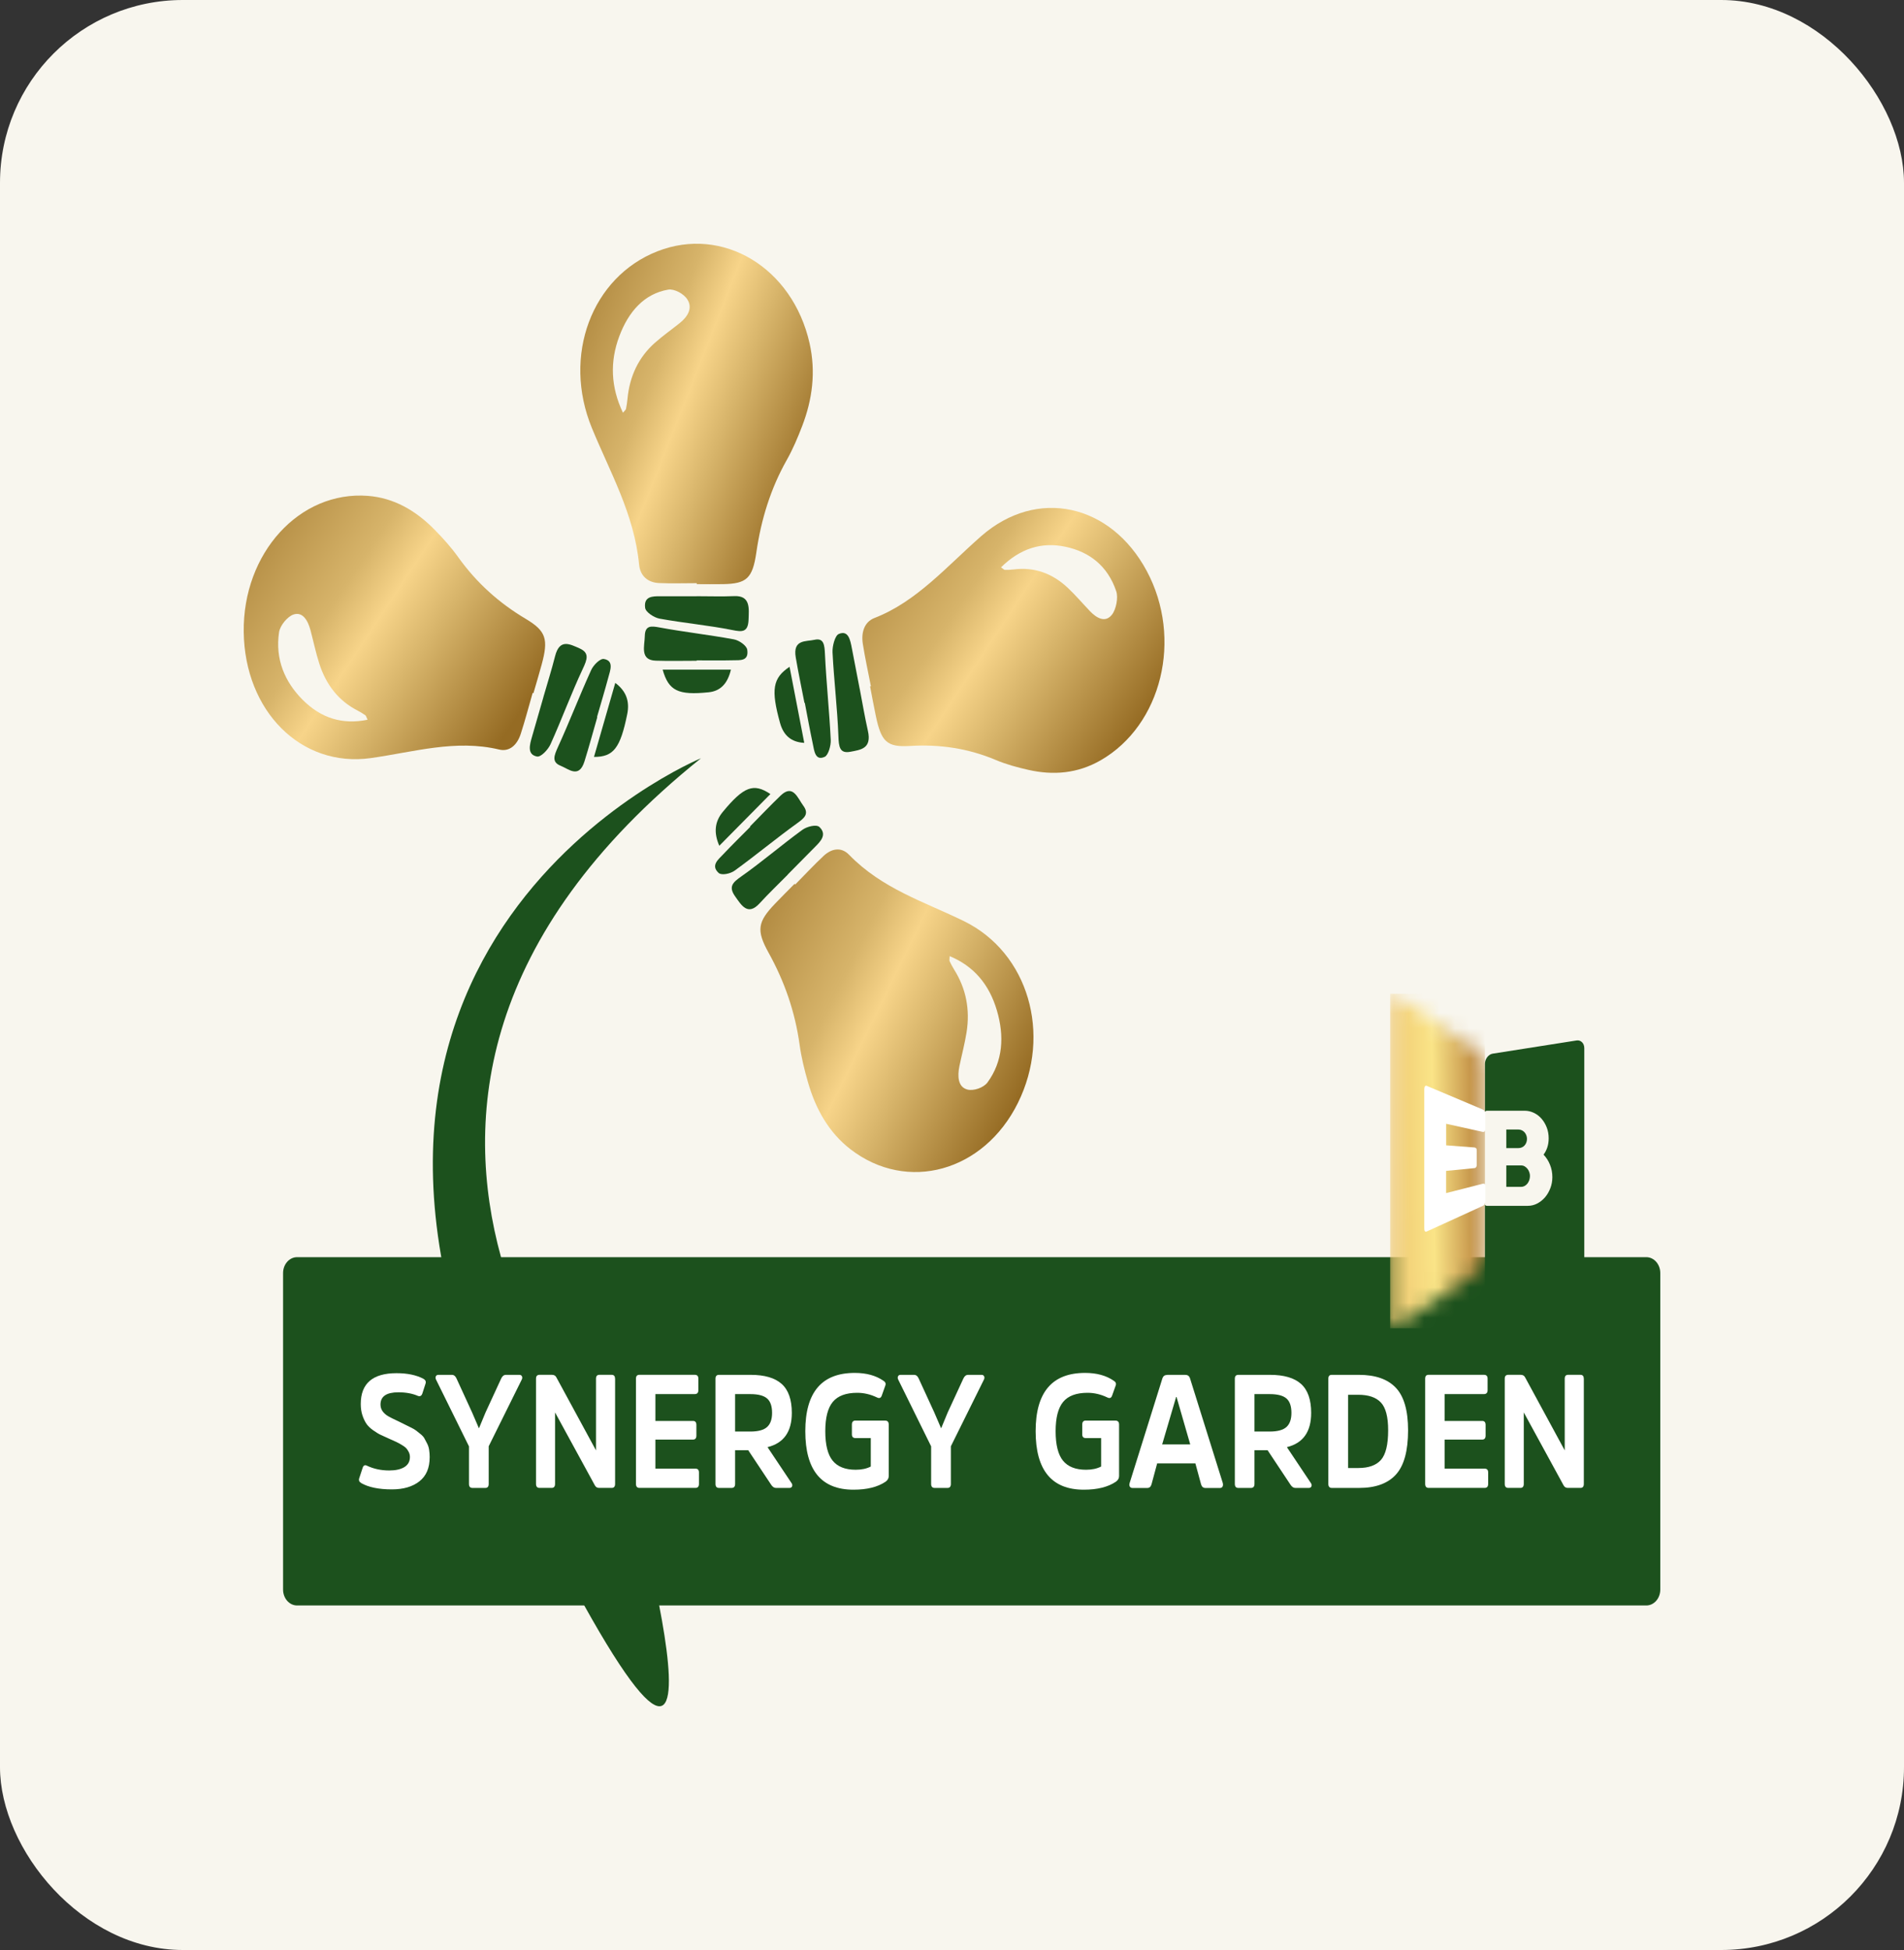 <svg width="125" height="128" viewBox="0 0 125 128" fill="none" xmlns="http://www.w3.org/2000/svg">
<rect x="0" y="0" width="125" height="128" fill="#333333" stroke="none"/>
<rect width="125" height="128" rx="12" fill="#F8F6EE"/>
<path d="M46.014 49.775C46.014 49.775 16.784 61.838 33.667 96.302C50.551 130.765 41.48 97.738 41.48 97.738C41.48 97.738 17.036 73.037 46.017 49.775" fill="#1C511D"/>
<path d="M19.503 82.522H108.082C108.59 82.522 109 82.99 109 83.568V104.338C109 104.917 108.59 105.385 108.082 105.385H19.503C18.995 105.385 18.584 104.917 18.584 104.338V83.568C18.584 82.99 18.995 82.522 19.503 82.522Z" fill="#1C511D"/>
<path d="M45.745 38.28C44.915 38.28 44.084 38.309 43.254 38.272C42.578 38.24 42.035 37.847 41.958 37.062C41.637 33.744 40.06 31.019 38.861 28.102C36.898 23.339 38.861 18.183 43.152 16.499C47.457 14.806 52.034 17.569 53.149 22.533C53.57 24.409 53.335 26.221 52.664 27.965C52.371 28.73 52.049 29.489 51.654 30.19C50.6 32.057 49.97 34.081 49.654 36.268C49.406 37.981 49.005 38.315 47.469 38.344C46.895 38.356 46.319 38.344 45.742 38.344V38.28H45.745ZM40.897 27.093C41.017 26.948 41.083 26.904 41.096 26.846C41.139 26.637 41.172 26.421 41.193 26.206C41.33 24.685 41.935 23.446 42.986 22.51C43.509 22.042 44.084 21.643 44.63 21.204C45.112 20.817 45.502 20.256 45.13 19.66C44.892 19.279 44.267 18.945 43.869 19.012C42.295 19.282 41.264 20.454 40.657 22.074C40.029 23.752 40.1 25.415 40.897 27.093Z" fill="url(#paint0_linear_133_1524)"/>
<path fill-rule="evenodd" clip-rule="evenodd" d="M45.727 39.136C46.553 39.136 47.385 39.165 48.212 39.13C49.276 39.087 49.171 39.93 49.143 40.687C49.11 41.521 48.707 41.484 48.087 41.358C46.502 41.041 44.89 40.899 43.3 40.608C42.946 40.544 42.392 40.189 42.354 39.898C42.254 39.139 42.844 39.136 43.339 39.139C44.135 39.142 44.931 39.139 45.729 39.139L45.727 39.136Z" fill="#1C511D"/>
<path fill-rule="evenodd" clip-rule="evenodd" d="M45.738 43.373C44.843 43.373 43.947 43.396 43.054 43.367C41.99 43.335 42.322 42.393 42.332 41.753C42.345 41.029 42.771 41.09 43.291 41.186C44.917 41.488 46.562 41.669 48.19 41.971C48.517 42.032 49.017 42.37 49.058 42.652C49.172 43.42 48.565 43.329 48.137 43.341C47.338 43.361 46.539 43.347 45.738 43.347V43.373Z" fill="#1C511D"/>
<path fill-rule="evenodd" clip-rule="evenodd" d="M43.501 43.955H47.986C47.767 44.892 47.282 45.363 46.529 45.441C44.524 45.648 43.896 45.348 43.504 43.955" fill="#1C511D"/>
<path d="M34.969 45.484C34.711 46.383 34.474 47.29 34.186 48.177C33.951 48.899 33.453 49.364 32.772 49.201C29.907 48.515 27.143 49.37 24.337 49.762C19.752 50.402 16.07 46.665 16.001 41.492C15.934 36.304 19.665 32.206 24.151 32.549C25.845 32.68 27.281 33.497 28.529 34.768C29.075 35.324 29.608 35.911 30.07 36.557C31.297 38.278 32.788 39.596 34.51 40.619C35.859 41.422 36.015 41.957 35.558 43.632C35.388 44.26 35.201 44.88 35.02 45.502C35.002 45.496 34.984 45.49 34.967 45.482M24.13 47.241C24.046 47.066 24.031 46.979 23.985 46.95C23.821 46.837 23.655 46.735 23.482 46.645C22.255 46.02 21.413 44.978 20.959 43.551C20.731 42.838 20.578 42.094 20.384 41.367C20.213 40.724 19.866 40.125 19.254 40.343C18.864 40.483 18.387 41.056 18.32 41.503C18.055 43.292 18.711 44.775 19.872 45.938C21.073 47.142 22.484 47.584 24.13 47.244V47.241Z" fill="url(#paint1_linear_133_1524)"/>
<path fill-rule="evenodd" clip-rule="evenodd" d="M35.672 45.765C35.93 44.869 36.213 43.976 36.442 43.072C36.738 41.906 37.409 42.281 38.029 42.551C38.713 42.848 38.557 43.273 38.259 43.907C37.499 45.523 36.879 47.225 36.141 48.856C35.975 49.22 35.509 49.708 35.256 49.659C34.59 49.531 34.774 48.891 34.929 48.356C35.179 47.495 35.427 46.631 35.674 45.768C35.674 45.768 35.674 45.768 35.672 45.768" fill="#1C511D"/>
<path fill-rule="evenodd" clip-rule="evenodd" d="M39.212 47.078C38.931 48.047 38.671 49.024 38.37 49.983C38.01 51.126 37.329 50.472 36.801 50.263C36.201 50.024 36.385 49.582 36.627 49.044C37.388 47.378 38.051 45.653 38.811 43.984C38.962 43.65 39.401 43.213 39.648 43.257C40.322 43.373 40.062 44.001 39.937 44.47C39.702 45.342 39.442 46.203 39.194 47.066C39.202 47.066 39.209 47.072 39.215 47.075" fill="#1C511D"/>
<path fill-rule="evenodd" clip-rule="evenodd" d="M38.996 49.684C39.465 48.055 39.91 46.507 40.394 44.826C41.106 45.358 41.349 46.027 41.18 46.868C40.726 49.105 40.282 49.689 38.996 49.684Z" fill="#1C511D"/>
<path d="M57.175 45.043C56.996 44.118 56.792 43.199 56.646 42.269C56.526 41.51 56.748 40.823 57.407 40.567C60.18 39.497 62.175 37.156 64.418 35.193C68.08 31.986 72.918 33.065 75.285 37.479C77.661 41.908 76.275 47.596 72.262 49.905C70.744 50.778 69.141 50.906 67.503 50.533C66.784 50.37 66.064 50.176 65.38 49.888C63.553 49.117 61.683 48.847 59.744 48.966C58.223 49.059 57.851 48.687 57.496 46.98C57.361 46.34 57.246 45.7 57.123 45.057C57.141 45.054 57.159 45.049 57.18 45.043M65.72 37.243C65.87 37.345 65.921 37.409 65.975 37.409C66.166 37.412 66.355 37.403 66.544 37.38C67.878 37.209 69.067 37.616 70.096 38.581C70.611 39.064 71.075 39.614 71.568 40.128C72.004 40.582 72.568 40.896 72.997 40.352C73.272 40.006 73.425 39.238 73.282 38.811C72.713 37.115 71.486 36.22 69.968 35.894C68.394 35.557 66.985 35.993 65.72 37.24V37.243Z" fill="url(#paint2_linear_133_1524)"/>
<path fill-rule="evenodd" clip-rule="evenodd" d="M56.44 45.208C56.619 46.13 56.772 47.061 56.979 47.974C57.244 49.149 56.499 49.216 55.843 49.344C55.124 49.486 55.068 49.03 55.042 48.311C54.973 46.479 54.749 44.653 54.657 42.824C54.636 42.414 54.82 41.722 55.062 41.617C55.693 41.344 55.82 41.998 55.925 42.55C56.093 43.437 56.267 44.324 56.438 45.211C56.438 45.211 56.438 45.211 56.44 45.211" fill="#1C511D"/>
<path fill-rule="evenodd" clip-rule="evenodd" d="M52.813 46.136C52.621 45.138 52.41 44.147 52.241 43.146C52.04 41.957 52.92 42.123 53.469 41.998C54.091 41.855 54.132 42.344 54.16 42.946C54.249 44.821 54.448 46.691 54.54 48.567C54.558 48.942 54.377 49.573 54.145 49.678C53.512 49.969 53.456 49.276 53.356 48.8C53.167 47.913 53.007 47.023 52.836 46.133C52.828 46.133 52.821 46.136 52.813 46.139" fill="#1C511D"/>
<path fill-rule="evenodd" clip-rule="evenodd" d="M51.835 43.768C52.157 45.44 52.465 47.031 52.8 48.762C51.95 48.718 51.44 48.279 51.212 47.459C50.605 45.268 50.725 44.506 51.838 43.768" fill="#1C511D"/>
<path d="M52.205 58.061C52.825 57.433 53.43 56.781 54.071 56.182C54.594 55.694 55.229 55.577 55.744 56.109C57.916 58.346 60.682 59.192 63.282 60.463C67.525 62.542 69.056 67.884 66.831 72.389C64.596 76.911 59.564 78.31 55.839 75.442C54.433 74.358 53.553 72.825 53.037 71.013C52.81 70.219 52.609 69.405 52.496 68.585C52.195 66.392 51.491 64.397 50.453 62.528C49.641 61.059 49.746 60.509 50.879 59.323C51.302 58.878 51.739 58.45 52.167 58.014C52.18 58.029 52.193 58.046 52.205 58.061ZM62.345 62.76C62.343 62.958 62.317 63.042 62.343 63.095C62.432 63.284 62.532 63.47 62.641 63.647C63.425 64.892 63.693 66.273 63.455 67.768C63.335 68.515 63.141 69.245 62.986 69.987C62.85 70.641 62.886 71.356 63.511 71.519C63.912 71.624 64.575 71.403 64.831 71.051C65.851 69.658 65.94 68.001 65.448 66.331C64.94 64.601 63.917 63.412 62.343 62.76H62.345Z" fill="url(#paint3_linear_133_1524)"/>
<path fill-rule="evenodd" clip-rule="evenodd" d="M51.719 57.413C51.099 58.041 50.464 58.646 49.864 59.301C49.094 60.138 48.68 59.429 48.262 58.838C47.803 58.19 48.124 57.913 48.66 57.535C50.03 56.572 51.319 55.459 52.676 54.472C52.98 54.251 53.597 54.097 53.796 54.286C54.314 54.781 53.873 55.229 53.502 55.598C52.906 56.2 52.311 56.805 51.714 57.407" fill="#1C511D"/>
<path fill-rule="evenodd" clip-rule="evenodd" d="M49.242 54.247C49.91 53.569 50.569 52.877 51.252 52.219C52.066 51.44 52.37 52.394 52.732 52.88C53.146 53.432 52.791 53.709 52.344 54.032C50.951 55.035 49.617 56.146 48.227 57.152C47.946 57.353 47.377 57.478 47.18 57.301C46.647 56.812 47.152 56.422 47.469 56.088C48.056 55.468 48.66 54.875 49.26 54.27C49.255 54.264 49.25 54.255 49.245 54.25" fill="#1C511D"/>
<path fill-rule="evenodd" clip-rule="evenodd" d="M50.578 52.123C49.453 53.26 48.384 54.342 47.223 55.517C46.843 54.65 46.929 53.929 47.447 53.3C48.828 51.628 49.471 51.378 50.578 52.123Z" fill="#1C511D"/>
<path d="M28.208 95.656C28.208 96.36 27.983 96.886 27.532 97.238C27.083 97.59 26.481 97.765 25.728 97.765C24.871 97.765 24.202 97.628 23.72 97.355C23.585 97.276 23.539 97.171 23.582 97.038L23.804 96.363C23.853 96.194 23.947 96.142 24.082 96.206C24.526 96.418 25.016 96.523 25.552 96.523C25.97 96.523 26.302 96.45 26.547 96.302C26.789 96.153 26.912 95.933 26.912 95.639C26.912 95.52 26.886 95.409 26.833 95.307C26.779 95.206 26.726 95.124 26.667 95.06C26.608 94.996 26.509 94.923 26.366 94.839C26.223 94.755 26.111 94.694 26.029 94.656C25.945 94.618 25.807 94.554 25.611 94.467C25.358 94.353 25.162 94.26 25.016 94.196C24.873 94.132 24.705 94.031 24.511 93.894C24.317 93.757 24.169 93.618 24.067 93.472C23.965 93.327 23.876 93.144 23.799 92.92C23.723 92.696 23.684 92.443 23.684 92.161C23.684 90.811 24.468 90.137 26.034 90.137C26.743 90.137 27.333 90.259 27.8 90.506C27.935 90.585 27.981 90.689 27.937 90.823L27.726 91.477C27.669 91.632 27.573 91.681 27.43 91.626C27.078 91.472 26.651 91.393 26.154 91.393C25.371 91.393 24.98 91.66 24.98 92.196C24.98 92.513 25.156 92.771 25.506 92.975C25.618 93.039 25.855 93.158 26.218 93.327C26.414 93.423 26.539 93.487 26.593 93.513C26.646 93.539 26.764 93.597 26.945 93.688C27.126 93.775 27.246 93.844 27.305 93.894C27.363 93.943 27.458 94.019 27.588 94.118C27.718 94.22 27.807 94.316 27.858 94.409C27.907 94.499 27.965 94.612 28.034 94.74C28.103 94.871 28.149 95.011 28.172 95.162C28.195 95.313 28.21 95.479 28.21 95.662" fill="white"/>
<path d="M32.084 94.94V97.406C32.084 97.58 32.01 97.67 31.862 97.67H31.02C30.867 97.67 30.788 97.583 30.788 97.406V94.94L28.624 90.554C28.588 90.476 28.583 90.406 28.614 90.342C28.645 90.278 28.701 90.246 28.78 90.246H29.663C29.798 90.246 29.9 90.325 29.969 90.482L30.994 92.715L31.438 93.747H31.448L31.875 92.718L32.908 90.479C32.982 90.325 33.084 90.246 33.214 90.246H34.099C34.178 90.246 34.234 90.278 34.265 90.342C34.296 90.406 34.293 90.476 34.255 90.554L32.081 94.94H32.084Z" fill="white"/>
<path d="M40.382 90.488V97.404C40.382 97.578 40.307 97.668 40.16 97.668H39.33C39.2 97.668 39.106 97.607 39.045 97.485L36.44 92.713V97.404C36.44 97.578 36.366 97.668 36.218 97.668H35.422C35.269 97.668 35.19 97.581 35.19 97.404V90.497C35.19 90.329 35.266 90.244 35.422 90.244H36.233C36.376 90.244 36.473 90.299 36.529 90.416L39.129 95.205V90.497C39.129 90.329 39.203 90.244 39.351 90.244H40.154C40.302 90.244 40.376 90.326 40.376 90.486" fill="white"/>
<path d="M45.497 94.496H43.028V96.403H45.656C45.809 96.403 45.888 96.488 45.888 96.656V97.404C45.888 97.578 45.811 97.668 45.656 97.668H41.984C41.831 97.668 41.752 97.581 41.752 97.404V90.497C41.752 90.329 41.826 90.244 41.974 90.244H45.617C45.77 90.244 45.849 90.329 45.849 90.497V91.245C45.849 91.419 45.773 91.509 45.617 91.509H43.028V93.272H45.497C45.645 93.272 45.719 93.359 45.719 93.536V94.231C45.719 94.406 45.645 94.496 45.497 94.496Z" fill="white"/>
<path d="M47.21 90.246H49.282C50.195 90.246 50.874 90.444 51.318 90.842C51.762 91.241 51.984 91.875 51.984 92.744C51.984 93.983 51.453 94.73 50.389 94.992L51.961 97.345C52.017 97.42 52.029 97.493 52.001 97.566C51.973 97.635 51.915 97.67 51.82 97.67H50.945C50.823 97.67 50.715 97.598 50.624 97.455L49.121 95.193H48.261V97.406C48.261 97.58 48.185 97.67 48.029 97.67H47.205C47.052 97.67 46.973 97.583 46.973 97.406V90.499C46.973 90.33 47.049 90.246 47.205 90.246M48.264 93.968H49.254C49.772 93.968 50.139 93.87 50.358 93.672C50.578 93.474 50.688 93.166 50.688 92.744C50.688 92.302 50.578 91.985 50.358 91.796C50.139 91.607 49.774 91.511 49.261 91.511H48.261V93.968H48.264Z" fill="white"/>
<path d="M56.163 93.251H58.115C58.268 93.251 58.347 93.338 58.347 93.516V96.889C58.347 97.037 58.278 97.16 58.143 97.258C57.625 97.61 56.921 97.785 56.033 97.785C53.923 97.785 52.869 96.505 52.869 93.946C52.869 91.387 53.951 90.119 56.117 90.119C56.87 90.119 57.492 90.288 57.985 90.625C58.127 90.71 58.173 90.817 58.122 90.951L57.89 91.605C57.834 91.768 57.73 91.809 57.576 91.73C57.15 91.527 56.719 91.425 56.28 91.425C55.54 91.425 55.005 91.623 54.675 92.021C54.346 92.419 54.181 93.059 54.181 93.946C54.181 94.833 54.341 95.484 54.665 95.88C54.989 96.278 55.492 96.476 56.178 96.476C56.566 96.476 56.898 96.406 57.168 96.264V94.397H56.16C56.007 94.397 55.928 94.316 55.928 94.156V93.513C55.928 93.338 56.005 93.248 56.16 93.248" fill="white"/>
<path d="M62.426 94.94V97.406C62.426 97.58 62.352 97.67 62.205 97.67H61.363C61.209 97.67 61.13 97.583 61.13 97.406V94.94L58.967 90.554C58.931 90.476 58.926 90.406 58.957 90.342C58.987 90.278 59.043 90.246 59.123 90.246H60.005C60.141 90.246 60.242 90.325 60.311 90.482L61.337 92.715L61.781 93.747H61.791L62.217 92.718L63.251 90.479C63.325 90.325 63.427 90.246 63.557 90.246H64.442C64.521 90.246 64.577 90.278 64.608 90.342C64.639 90.406 64.636 90.476 64.598 90.554L62.424 94.94H62.426Z" fill="white"/>
<path d="M71.285 93.251H73.237C73.39 93.251 73.469 93.338 73.469 93.516V96.889C73.469 97.037 73.4 97.16 73.265 97.258C72.747 97.61 72.043 97.785 71.155 97.785C69.045 97.785 67.991 96.505 67.991 93.946C67.991 91.387 69.073 90.119 71.239 90.119C71.992 90.119 72.614 90.288 73.107 90.625C73.25 90.71 73.296 90.817 73.245 90.951L73.012 91.605C72.956 91.768 72.852 91.809 72.698 91.73C72.272 91.527 71.841 91.425 71.402 91.425C70.662 91.425 70.127 91.623 69.798 92.021C69.469 92.419 69.303 93.059 69.303 93.946C69.303 94.833 69.463 95.484 69.787 95.88C70.111 96.278 70.614 96.476 71.3 96.476C71.688 96.476 72.02 96.406 72.29 96.264V94.397H71.282C71.129 94.397 71.05 94.316 71.05 94.156V93.513C71.05 93.338 71.127 93.248 71.282 93.248" fill="white"/>
<path d="M76.632 90.246H77.811C77.964 90.246 78.066 90.316 78.119 90.453L80.275 97.339C80.301 97.435 80.296 97.513 80.263 97.577C80.232 97.641 80.176 97.673 80.097 97.673H79.14C78.995 97.673 78.9 97.595 78.854 97.441L78.479 96.059H75.969L75.596 97.441C75.55 97.595 75.458 97.673 75.318 97.673H74.354C74.267 97.673 74.206 97.641 74.172 97.577C74.137 97.513 74.134 97.432 74.165 97.339L76.321 90.453C76.377 90.316 76.479 90.252 76.632 90.252M76.3 94.812H78.14L77.242 91.7H77.214L76.298 94.812H76.3Z" fill="white"/>
<path d="M81.307 90.246H83.378C84.292 90.246 84.97 90.444 85.414 90.842C85.858 91.241 86.08 91.875 86.08 92.744C86.08 93.983 85.55 94.73 84.486 94.992L86.057 97.345C86.113 97.42 86.126 97.493 86.098 97.566C86.07 97.635 86.011 97.67 85.917 97.67H85.042C84.919 97.67 84.812 97.598 84.72 97.455L83.218 95.193H82.358V97.406C82.358 97.58 82.281 97.67 82.126 97.67H81.302C81.148 97.67 81.069 97.583 81.069 97.406V90.499C81.069 90.33 81.146 90.246 81.302 90.246M82.36 93.968H83.35C83.868 93.968 84.236 93.87 84.455 93.672C84.674 93.474 84.784 93.166 84.784 92.744C84.784 92.302 84.674 91.985 84.455 91.796C84.236 91.607 83.871 91.511 83.358 91.511H82.358V93.968H82.36Z" fill="white"/>
<path d="M89.172 91.555H88.506V96.362H89.182C89.853 96.362 90.348 96.184 90.662 95.83C90.975 95.475 91.134 94.826 91.134 93.884C91.134 93.006 90.975 92.398 90.656 92.061C90.34 91.723 89.845 91.555 89.172 91.555ZM89.225 97.67H87.439C87.286 97.67 87.207 97.583 87.207 97.406V90.499C87.207 90.33 87.281 90.246 87.429 90.246H89.215C90.294 90.246 91.103 90.528 91.639 91.095C92.175 91.662 92.442 92.59 92.442 93.884C92.442 95.242 92.175 96.211 91.641 96.795C91.108 97.38 90.302 97.67 89.223 97.67H89.225Z" fill="white"/>
<path d="M97.31 94.496H94.84V96.403H97.468C97.621 96.403 97.7 96.488 97.7 96.656V97.404C97.7 97.578 97.624 97.668 97.468 97.668H93.797C93.644 97.668 93.564 97.581 93.564 97.404V90.497C93.564 90.329 93.638 90.244 93.786 90.244H97.43C97.583 90.244 97.662 90.329 97.662 90.497V91.245C97.662 91.419 97.585 91.509 97.43 91.509H94.84V93.272H97.31C97.458 93.272 97.532 93.359 97.532 93.536V94.231C97.532 94.406 97.458 94.496 97.31 94.496Z" fill="white"/>
<path d="M103.98 90.488V97.404C103.98 97.578 103.906 97.668 103.758 97.668H102.929C102.799 97.668 102.704 97.607 102.643 97.485L100.038 92.713V97.404C100.038 97.578 99.964 97.668 99.816 97.668H99.02C98.867 97.668 98.788 97.581 98.788 97.404V90.497C98.788 90.329 98.865 90.244 99.02 90.244H99.832C99.975 90.244 100.071 90.299 100.128 90.416L102.727 95.205V90.497C102.727 90.329 102.801 90.244 102.949 90.244H103.753C103.901 90.244 103.975 90.326 103.975 90.486" fill="white"/>
<mask id="mask0_133_1524" style="mask-type:luminance" maskUnits="userSpaceOnUse" x="91" y="65" width="7" height="23">
<path d="M93.484 71.63C93.484 71.537 93.496 71.47 93.527 71.429C93.555 71.385 93.594 71.377 93.644 71.397L97.301 72.947C97.354 72.97 97.398 73.005 97.426 73.055C97.456 73.101 97.472 73.159 97.472 73.221V74.256C97.472 74.305 97.456 74.346 97.426 74.384C97.395 74.422 97.354 74.433 97.298 74.419L94.91 73.889V75.303L96.752 75.442C96.8 75.445 96.836 75.463 96.867 75.492C96.897 75.521 96.913 75.567 96.913 75.628V76.606C96.913 76.646 96.9 76.69 96.872 76.731C96.844 76.774 96.806 76.795 96.755 76.8L94.907 76.981V78.438L97.308 77.824C97.418 77.798 97.474 77.847 97.474 77.972V79.013C97.474 79.043 97.464 79.072 97.444 79.101C97.436 79.182 97.385 79.246 97.293 79.284L93.642 80.959C93.594 80.982 93.555 80.976 93.525 80.944C93.494 80.909 93.481 80.848 93.481 80.749V71.627L93.484 71.63ZM91.267 65.683C91.267 65.36 91.463 65.232 91.708 65.395L97.046 68.989C97.288 69.152 97.487 69.548 97.487 69.87V82.552C97.487 82.875 97.29 83.271 97.046 83.437L91.708 87.031C91.466 87.194 91.267 87.066 91.267 86.743V65.686V65.683Z" fill="white"/>
</mask>
<g mask="url(#mask0_133_1524)">
<path d="M97.487 65.231H91.267V87.189H97.487V65.231Z" fill="url(#paint4_linear_133_1524)"/>
</g>
<path d="M100.444 77.201C100.444 77.117 100.432 77.032 100.401 76.948C100.373 76.864 100.335 76.788 100.281 76.724C100.23 76.66 100.171 76.605 100.1 76.564C100.028 76.52 99.952 76.5 99.87 76.5H98.891V77.905H99.87C99.952 77.905 100.026 77.884 100.097 77.847C100.166 77.809 100.225 77.754 100.279 77.689C100.33 77.623 100.37 77.547 100.398 77.466C100.426 77.381 100.442 77.294 100.442 77.207M100.248 74.758C100.248 74.674 100.233 74.595 100.205 74.523C100.179 74.45 100.141 74.386 100.09 74.328C100.041 74.272 99.98 74.229 99.911 74.194C99.842 74.162 99.768 74.144 99.684 74.144H98.891V75.363H99.674C99.761 75.363 99.835 75.349 99.906 75.319C99.978 75.29 100.036 75.247 100.087 75.191C100.138 75.136 100.176 75.072 100.205 74.999C100.233 74.924 100.248 74.843 100.248 74.752V74.758ZM103.503 68.296C103.784 68.253 104.011 68.48 104.011 68.802V83.474C104.011 83.793 103.784 84.023 103.503 83.983L97.995 83.171C97.714 83.13 97.487 82.834 97.487 82.511V79.082C97.487 79.082 97.5 79.1 97.508 79.109C97.536 79.138 97.577 79.152 97.625 79.152H100.301C100.518 79.152 100.725 79.103 100.919 79.001C101.115 78.899 101.286 78.763 101.434 78.591C101.58 78.419 101.697 78.219 101.784 77.989C101.871 77.762 101.914 77.518 101.914 77.265C101.914 76.98 101.863 76.71 101.758 76.454C101.656 76.198 101.516 75.98 101.337 75.793C101.445 75.648 101.526 75.488 101.585 75.308C101.644 75.127 101.672 74.933 101.672 74.72C101.672 74.467 101.631 74.232 101.547 74.014C101.462 73.793 101.35 73.601 101.205 73.435C101.062 73.269 100.893 73.141 100.7 73.048C100.508 72.955 100.304 72.909 100.085 72.909H97.628C97.577 72.909 97.536 72.923 97.508 72.961C97.5 72.97 97.495 72.978 97.49 72.99V69.829C97.49 69.509 97.719 69.207 97.998 69.163L103.509 68.296H103.503Z" fill="#1C511D"/>
<path d="M93.506 71.511C93.506 71.418 93.519 71.351 93.549 71.31C93.577 71.266 93.618 71.258 93.669 71.278L97.341 72.828C97.394 72.851 97.438 72.886 97.466 72.936C97.496 72.982 97.511 73.04 97.511 73.101V74.137C97.511 74.186 97.496 74.227 97.466 74.262C97.435 74.299 97.394 74.311 97.338 74.297L94.94 73.767V75.181L96.79 75.32C96.838 75.323 96.876 75.341 96.907 75.37C96.938 75.399 96.953 75.445 96.953 75.506V76.484C96.953 76.524 96.94 76.568 96.912 76.609C96.884 76.652 96.846 76.672 96.792 76.678L94.937 76.859V78.316L97.348 77.702C97.458 77.676 97.514 77.725 97.514 77.85V78.891C97.514 78.921 97.504 78.95 97.484 78.979C97.476 79.06 97.425 79.124 97.333 79.162L93.667 80.837C93.618 80.86 93.58 80.854 93.549 80.822C93.519 80.79 93.506 80.726 93.506 80.627V71.505V71.511Z" fill="white"/>
<defs>
<linearGradient id="paint0_linear_133_1524" x1="33.646" y1="19.492" x2="60.624" y2="30.145" gradientUnits="userSpaceOnUse">
<stop stop-color="#956B23"/>
<stop offset="0.36" stop-color="#D7B46A"/>
<stop offset="0.45" stop-color="#F7D489"/>
<stop offset="0.555" stop-color="#D7B46A"/>
<stop offset="0.78" stop-color="#956B23"/>
</linearGradient>
<linearGradient id="paint1_linear_133_1524" x1="10.228" y1="35.233" x2="38.361" y2="53.837" gradientUnits="userSpaceOnUse">
<stop stop-color="#956B23"/>
<stop offset="0.36" stop-color="#D7B46A"/>
<stop offset="0.45" stop-color="#F7D489"/>
<stop offset="0.555" stop-color="#D7B46A"/>
<stop offset="0.78" stop-color="#956B23"/>
</linearGradient>
<linearGradient id="paint2_linear_133_1524" x1="50.83" y1="36.057" x2="79.072" y2="54.682" gradientUnits="userSpaceOnUse">
<stop stop-color="#956B23"/>
<stop offset="0.36" stop-color="#D7B46A"/>
<stop offset="0.45" stop-color="#F7D489"/>
<stop offset="0.555" stop-color="#D7B46A"/>
<stop offset="0.78" stop-color="#956B23"/>
</linearGradient>
<linearGradient id="paint3_linear_133_1524" x1="44.695" y1="59.068" x2="74.241" y2="73.531" gradientUnits="userSpaceOnUse">
<stop stop-color="#956B23"/>
<stop offset="0.36" stop-color="#D7B46A"/>
<stop offset="0.45" stop-color="#F7D489"/>
<stop offset="0.555" stop-color="#D7B46A"/>
<stop offset="0.78" stop-color="#956B23"/>
</linearGradient>
<linearGradient id="paint4_linear_133_1524" x1="96.915" y1="76.171" x2="91.269" y2="76.242" gradientUnits="userSpaceOnUse">
<stop stop-color="#C08D44"/>
<stop offset="0.5" stop-color="#FAE487"/>
<stop offset="1" stop-color="#EFC872"/>
</linearGradient>
</defs>
</svg>
